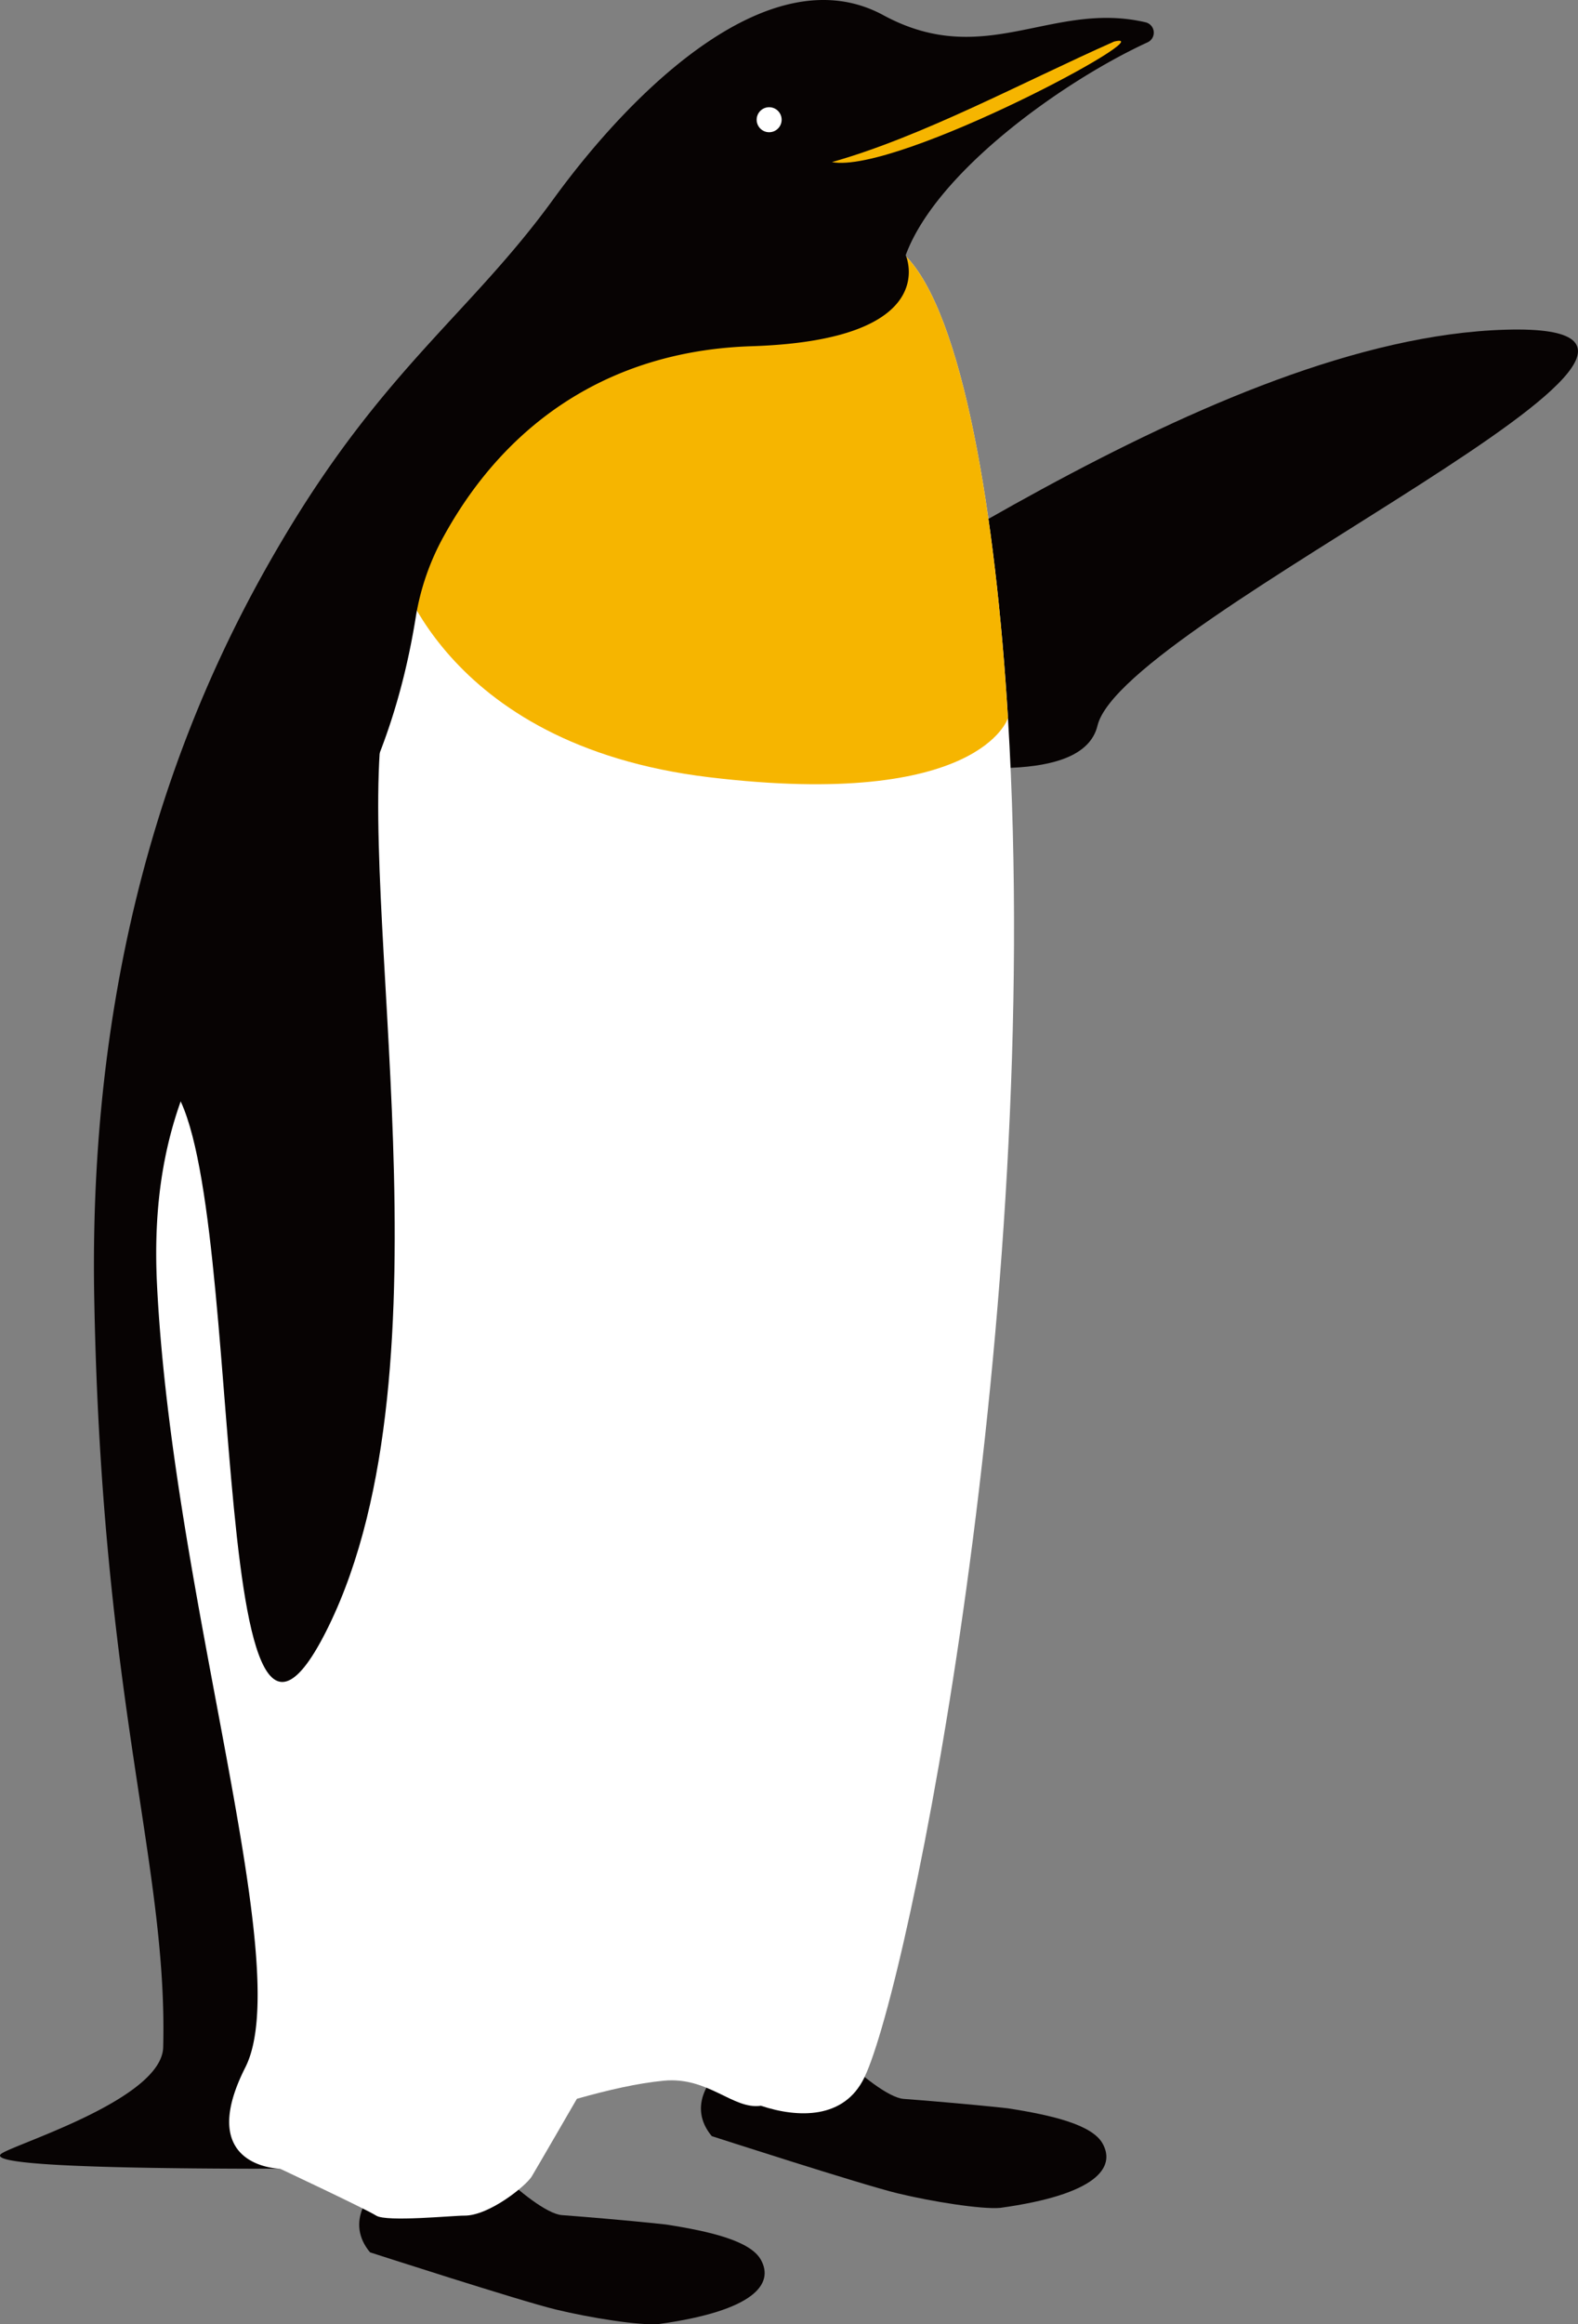 <svg id="ベクトルスマートオブジェクト" xmlns="http://www.w3.org/2000/svg" xmlns:xlink="http://www.w3.org/1999/xlink" width="195" height="287" viewBox="0 0 195 287">
  <rect x="0" y="0" width="195" height="287" fill="#808080" stroke="none"/>
  <defs>
    <clipPath id="clip-path">
      <rect id="長方形_5" data-name="長方形 5" width="195" height="287" fill="none"/>
    </clipPath>
  </defs>
  <g id="グループ_6" data-name="グループ 6">
    <g id="グループ_5" data-name="グループ 5" clip-path="url(#clip-path)">
      <path id="パス_92" data-name="パス 92" d="M82.905,87c20.8-10.349,67.2-45.22,103.11-46.288S138.791,76.444,135.622,89.6,82.905,87,82.905,87" fill="#070303"/>
      <path id="パス_93" data-name="パス 93" d="M87.957,263.764s18.5,5.981,22.953,7.06c4.263,1.034,10.4,2,12.687,1.8,11.888-1.644,14.317-4.976,12.655-7.947-1.285-2.3-6.117-3.481-11.732-4.351-5.325-.579-10.963-1.014-12.851-1.159s-5.484-3.085-7.571-5.149c-6.445-6.375-22.134,2.572-16.142,9.745" fill="#070303"/>
      <path id="パス_94" data-name="パス 94" d="M124.56,88.663c4.464,74.109-12.252,156.469-17.752,167.871-2.49,5.16-8.184,5.007-12.78,3.479-3.437.514-6.486-3.621-12.006-3.093-12.933,1.238-31.969,10.873-47.4,10.873-24.511,0-25.845-2.385-23.659-3.722s14.555-6.254,14.716-12.562c.575-22.552-8.964-42-9.876-92.184-.862-47.446,14.632-75.844,24.4-92.185C52.583,46.416,61.183,40.275,71.289,26.362S94.787-.228,108.55,7.229c12.546,6.8,17.525-4.806,29.127-2.1,1.218.284-.494-.941-1.631-.418C125.71,9.464,115.641,21.146,111.82,31.506c7.213,7.16,11.248,32.4,12.74,57.157" fill="#fff"/>
      <path id="パス_95" data-name="パス 95" d="M111.82,31.506c7.214,7.16,11.249,32.4,12.74,57.157,0,0-3.435,11.327-36.9,7.313s-38.886-26.8-38.886-26.8,3.737-23.543,63.044-37.666" fill="#f6b500"/>
      <path id="パス_96" data-name="パス 96" d="M34.72,267.793c-24.511,0-36.654-.58-34.469-1.917S20.006,259.1,20.166,252.79c.575-22.552-7.609-42.417-8.522-92.6C10.783,112.746,25.432,82.5,35.2,66.161,47.584,45.437,58.246,38.547,68.352,24.634S95.387-5.584,109.15,1.871c12.545,6.8,20.81-1.825,32.412.883a1.313,1.313,0,0,1,.251,2.472c-10.337,4.752-26.071,15.92-29.892,26.28,0,0,4.733,10.483-19.075,11.246-16.784.538-29.961,8.814-38.036,23.509a30.734,30.734,0,0,0-3.431,9.933c-6.558,40.852-33.894,43.575-31.98,82.373S36.639,242.8,30.316,255.275s4.4,12.518,4.4,12.518" fill="#070303"/>
      <path id="パス_97" data-name="パス 97" d="M137.678,5.131c6.61-1.558-26.777,16.413-34.874,14.885,11.191-3.158,23.522-9.846,34.874-14.885" fill="#f6b500"/>
      <path id="パス_98" data-name="パス 98" d="M93.662,15.464a1.543,1.543,0,1,0,.7-2.063,1.545,1.545,0,0,0-.7,2.063" fill="#fff"/>
      <path id="パス_99" data-name="パス 99" d="M47.426,88.139c-3.613,22.909,8.927,80.394-6.8,112.637s-9.777-58.334-19.979-67.242S47.426,88.139,47.426,88.139" fill="#070303"/>
      <path id="パス_100" data-name="パス 100" d="M45.728,278.114s18.5,5.981,22.953,7.06c4.263,1.034,10.4,2,12.687,1.8,11.888-1.644,14.317-4.976,12.655-7.947-1.285-2.3-6.117-3.481-11.732-4.351-5.325-.579-10.963-1.014-12.851-1.159s-5.484-3.085-7.571-5.149c-6.445-6.375-22.134,2.572-16.142,9.745" fill="#070303"/>
      <path id="パス_101" data-name="パス 101" d="M34.619,267.793s10.6,4.979,11.872,5.788,9.578-.015,10.872,0c3.061.036,7.655-3.687,8.349-4.842s5.577-9.586,5.577-9.586.777-8.682-4.549-9.953-33.627,8.887-32.122,18.593" fill="#fff"/>
    </g>
  </g>
</svg>
